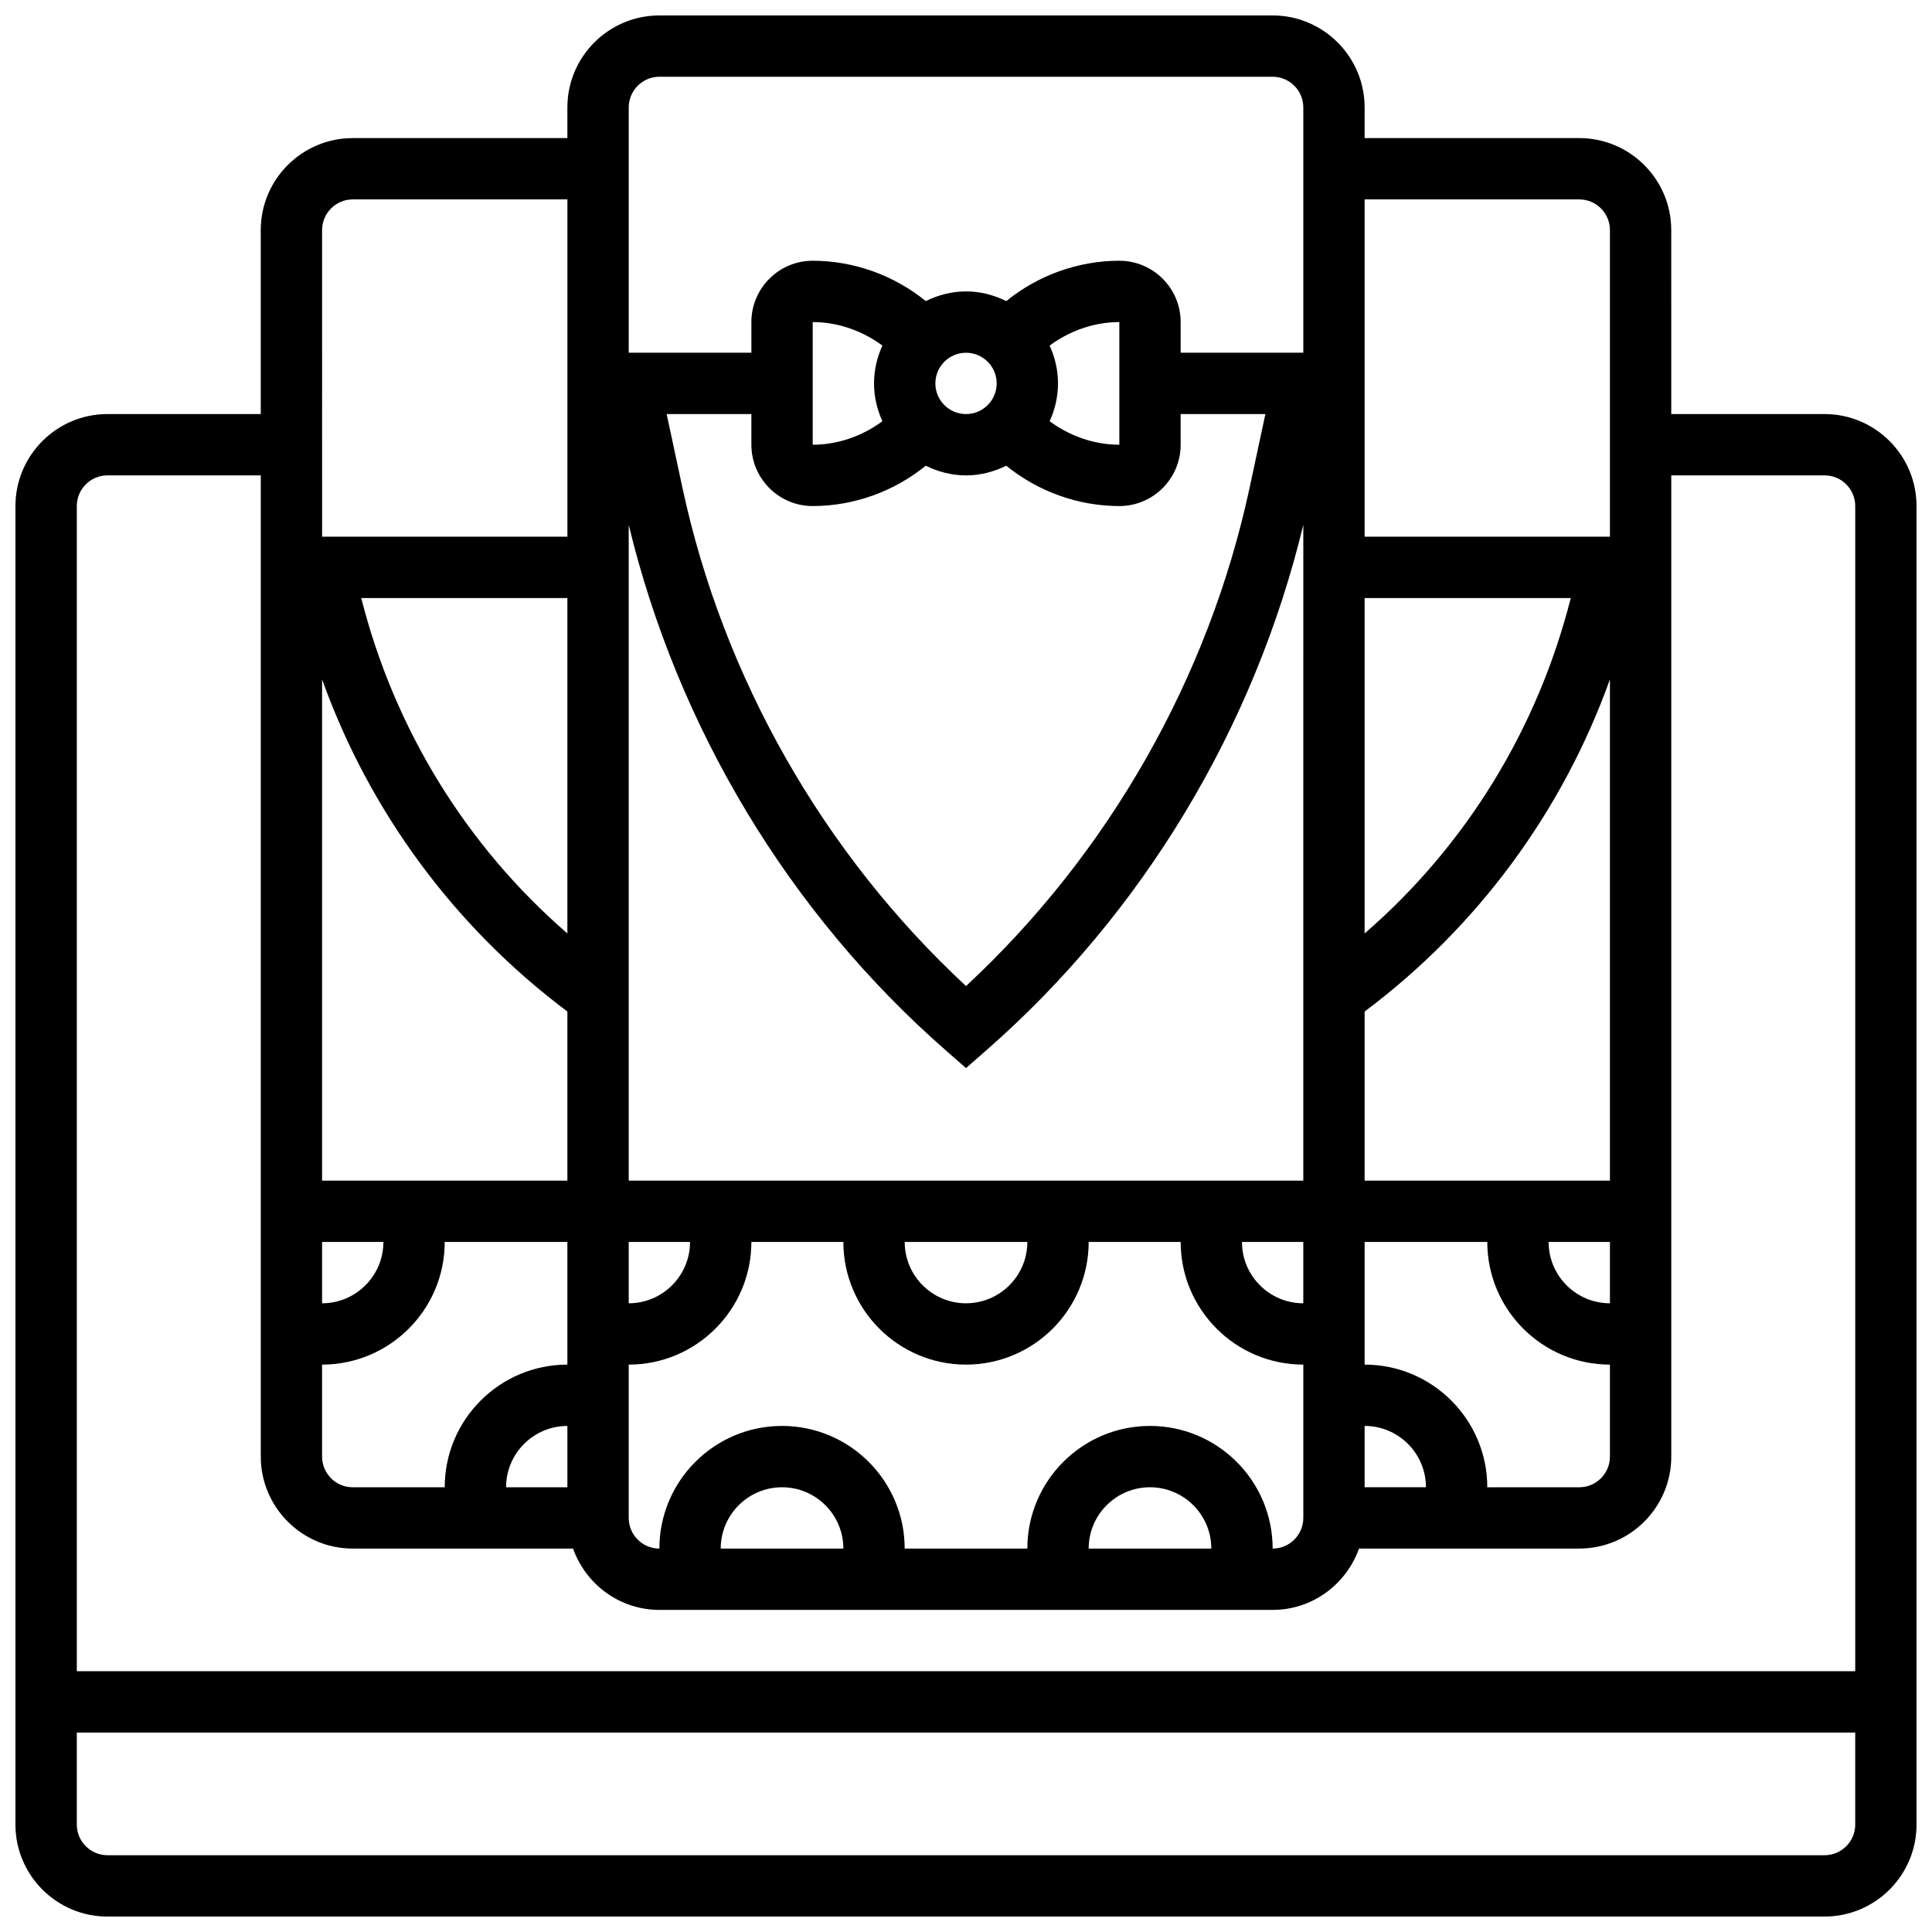<?xml version="1.0" encoding="UTF-8"?>
<!-- Uploaded to: ICON Repo, www.svgrepo.com, Generator: ICON Repo Mixer Tools -->
<svg width="800px" height="800px" version="1.1" viewBox="144 144 512 512" xmlns="http://www.w3.org/2000/svg">
 <defs>
  <clipPath id="a">
   <path d="m148.09 148.09h503.81v503.81h-503.81z"/>
  </clipPath>
 </defs>
 <g clip-path="url(#a)">
  <path d="m627.53 253.73h-40.629l-0.004-48.754c0-13.441-10.938-24.379-24.379-24.379h-56.883l0.004-8.125c0-13.441-10.938-24.379-24.379-24.379h-162.52c-13.441 0-24.379 10.938-24.379 24.379v8.125h-56.883c-13.438 0-24.375 10.938-24.375 24.379v48.754h-40.629c-13.441 0-24.379 10.938-24.379 24.379v349.42c0 13.441 10.938 24.379 24.379 24.379h455.05c13.441 0 24.379-10.938 24.379-24.379l-0.004-349.42c0-13.441-10.938-24.379-24.375-24.379zm-195.02 300.66c0-8.965 7.289-16.25 16.25-16.25 8.965 0 16.25 7.289 16.25 16.25zm16.25-32.504c-17.926 0-32.504 14.578-32.504 32.504h-32.504c0-17.926-14.578-32.504-32.504-32.504-17.926 0-32.504 14.578-32.504 32.504-4.484 0-8.125-3.648-8.125-8.125v-40.629c17.926 0 32.504-14.578 32.504-32.504h24.379c0 17.926 14.578 32.504 32.504 32.504s32.504-14.578 32.504-32.504h24.379c0 17.926 14.578 32.504 32.504 32.504v40.629c0 4.477-3.641 8.125-8.125 8.125-0.004-17.926-14.582-32.504-32.508-32.504zm-113.76 32.504c0-8.965 7.289-16.25 16.25-16.25 8.965 0 16.25 7.289 16.25 16.25zm-56.883-16.25c0-8.965 7.289-16.25 16.25-16.25v16.25zm81.258-260.03c10.879 0 21.559-3.852 29.961-10.695 3.234 1.594 6.828 2.57 10.672 2.57s7.434-0.977 10.668-2.566c8.402 6.84 19.078 10.691 29.961 10.691 8.965 0 16.25-7.289 16.25-16.25v-8.125h22.453l-4.168 19.469c-10.809 50.422-37.395 97.055-75.164 132.11-37.77-35.047-64.359-81.691-75.164-132.11l-4.172-19.473h22.453v8.125c0 8.965 7.289 16.254 16.25 16.254zm62.789-42.531c5.332-3.934 11.809-6.227 18.473-6.227v32.504c-6.664 0-13.141-2.293-18.469-6.223 1.395-3.062 2.215-6.445 2.215-10.027s-0.82-6.965-2.219-10.027zm-14.031 10.027c0 4.477-3.641 8.125-8.125 8.125s-8.125-3.648-8.125-8.125c0-4.477 3.641-8.125 8.125-8.125s8.125 3.648 8.125 8.125zm-30.285 10.027c-5.332 3.934-11.809 6.223-18.473 6.223v-32.504c6.664 0 13.141 2.293 18.469 6.223-1.395 3.066-2.215 6.449-2.215 10.031s0.82 6.965 2.219 10.027zm38.41 217.5c0 8.965-7.289 16.25-16.25 16.25-8.965 0-16.25-7.289-16.25-16.25zm-105.64-16.254v-173.8c12.938 53.648 42.484 102.93 84.039 139.29l5.348 4.684 5.348-4.68c41.555-36.355 71.102-85.641 84.039-139.29l-0.004 173.79zm-81.262 16.254h16.25c0 8.965-7.289 16.25-16.25 16.25zm0-16.254v-132.84c12.547 34.973 35.008 65.551 65.008 88.027v44.816zm81.262 16.254h16.25c0 8.965-7.289 16.25-16.25 16.25zm178.77 0v16.25c-8.965 0-16.25-7.289-16.25-16.25zm16.254-61.066c30-22.477 52.461-53.055 65.008-88.027v132.84h-65.008zm65.008 61.066v16.25c-8.965 0-16.25-7.289-16.25-16.25zm-65.008-81.758v-88.887h54.629c-8.773 34.648-27.758 65.617-54.629 88.887zm-211.28 0c-26.871-23.273-45.855-54.242-54.629-88.891l54.629 0.004zm-65.008 114.26c17.926 0 32.504-14.578 32.504-32.504h32.504v32.504c-17.926 0-32.504 14.578-32.504 32.504h-24.379c-4.484 0-8.125-3.648-8.125-8.125zm276.29 16.25c8.965 0 16.25 7.289 16.25 16.25h-16.25zm0-16.25v-32.504h32.504c0 17.926 14.578 32.504 32.504 32.504v24.379c0 4.477-3.641 8.125-8.125 8.125h-24.379c0-17.926-14.578-32.504-32.504-32.504zm56.883-308.79c4.484 0 8.125 3.648 8.125 8.125v81.258h-65.008v-89.383zm-243.78-32.504h162.52c4.484 0 8.125 3.648 8.125 8.125v65.008h-32.504v-8.125c0-8.965-7.289-16.25-16.25-16.25-10.879 0-21.559 3.852-29.961 10.695-3.234-1.594-6.824-2.57-10.668-2.57s-7.434 0.977-10.668 2.566c-8.406-6.84-19.082-10.691-29.965-10.691-8.965 0-16.25 7.289-16.25 16.25v8.125h-32.504v-65.004c0-4.477 3.641-8.129 8.125-8.129zm-81.258 32.504h56.883v89.387h-65.008l-0.004-81.258c0-4.477 3.641-8.129 8.129-8.129zm-65.008 73.137h40.629v260.03c0 13.441 10.938 24.379 24.379 24.379h58.375c3.363 9.434 12.301 16.25 22.883 16.25h162.52c10.578 0 19.52-6.816 22.883-16.25l58.379-0.004c13.441 0 24.379-10.938 24.379-24.379l-0.004-260.03h40.629c4.484 0 8.125 3.648 8.125 8.125v308.79h-471.3v-308.79c0-4.477 3.641-8.125 8.129-8.125zm455.05 365.67h-455.05c-4.484 0-8.125-3.648-8.125-8.125v-24.379h471.3v24.379c0 4.477-3.641 8.125-8.125 8.125z"/>
 </g>
</svg>